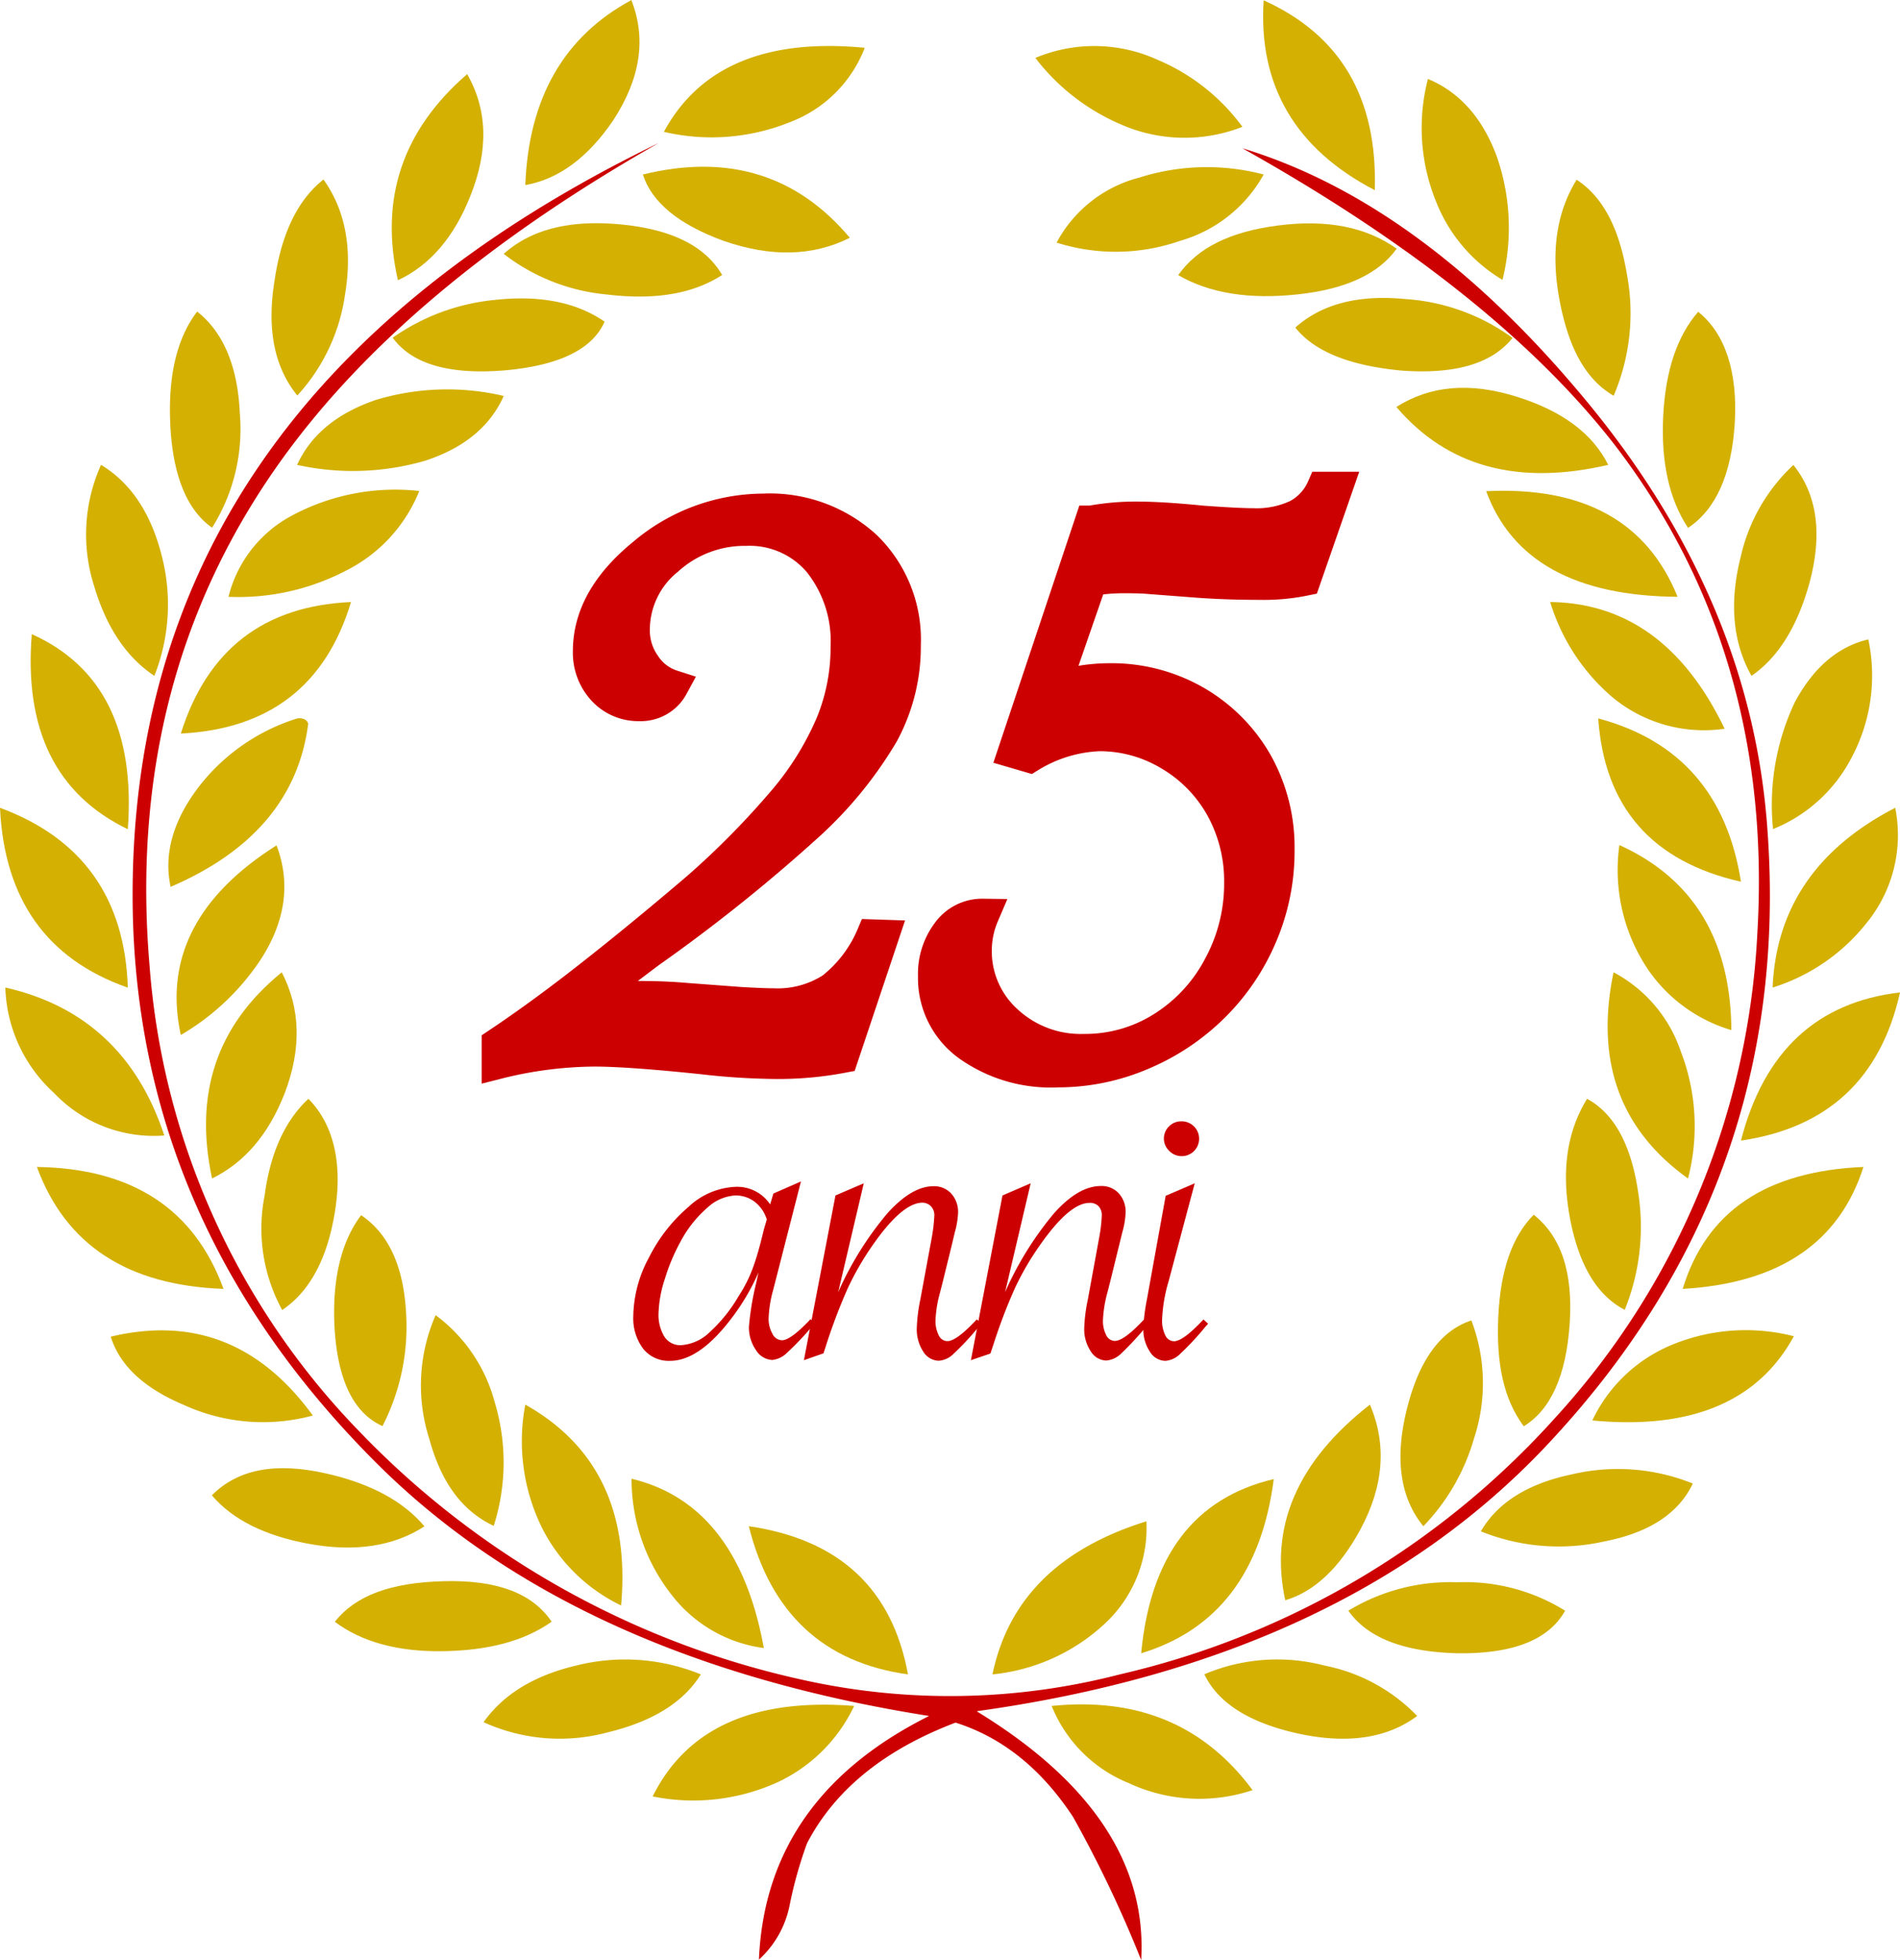 <svg id="Livello_1" data-name="Livello 1" xmlns="http://www.w3.org/2000/svg" viewBox="0 0 174.52 180"><defs><style>.cls-1,.cls-3{fill:#c00;}.cls-2{fill:#d3b002;}.cls-3{stroke:#c00;stroke-miterlimit:10;stroke-width:3px;}</style></defs><title>25-anni</title><path class="cls-1" d="M102,166.71q33.62-4.68,52.17-24.25Q177,118.33,174.6,85.7q-1.48-21-16.56-39.26T126.38,23.15Q149.32,36,160.47,50.26q14.76,19.14,13.2,45.11a71.14,71.14,0,0,1-18.55,44.38,77,77,0,0,1-40,23.58,62.18,62.18,0,0,1-29.23.48,80.28,80.28,0,0,1-40.57-22.74A68.8,68.8,0,0,1,26,98.27q-2.25-26.35,12-46.33,11.42-16,34.76-29.27Q23.77,46.43,24.45,93q.48,29.1,22.47,51Q65,162,97.6,167.15q-15,7.5-15.63,22.38a9.14,9.14,0,0,0,2.82-5,38.44,38.44,0,0,1,1.6-5.69q3.83-7.35,13.64-11.08c4.32,1.37,7.9,4.27,10.79,8.66a110.72,110.72,0,0,1,6.26,13.15q.77-13.14-15.06-22.82Z" transform="translate(-12.26 -9.53)"/><path class="cls-2" d="M108.86,166.23a12.8,12.8,0,0,0,7.09,7.09,15.33,15.33,0,0,0,11.36.64c-4.45-6-10.58-8.53-18.45-7.73Z" transform="translate(-12.26 -9.53)"/><path class="cls-2" d="M90.76,166.23c-9.23-.73-15.41,2-18.55,8.31a18.71,18.71,0,0,0,11.51-1.32,14.62,14.62,0,0,0,7-7Z" transform="translate(-12.26 -9.53)"/><path class="cls-2" d="M122.89,163.33q1.88,3.93,8.54,5.42c4.54,1,8.22.47,11-1.6a16.12,16.12,0,0,0-8.51-4.63,17.14,17.14,0,0,0-11.06.81Z" transform="translate(-12.26 -9.53)"/><path class="cls-2" d="M76.63,163.33a18.38,18.38,0,0,0-11.45-.81c-3.86.91-6.71,2.66-8.5,5.2a16.87,16.87,0,0,0,11.41.93q6.18-1.49,8.54-5.32Z" transform="translate(-12.26 -9.53)"/><path class="cls-2" d="M136.11,157.48c1.75,2.49,5.08,3.78,10,3.91,5.12.07,8.41-1.23,9.91-3.91a17.44,17.44,0,0,0-9.91-2.61,18,18,0,0,0-10,2.61Z" transform="translate(-12.26 -9.53)"/><path class="cls-2" d="M43,158.49c2.48,1.86,5.81,2.77,9.93,2.71s7.46-.91,10-2.71c-1.75-2.6-5-3.85-9.91-3.72s-8.09,1.32-10,3.72Z" transform="translate(-12.26 -9.53)"/><path class="cls-2" d="M95.66,163.33c-1.44-7.88-6.33-12.4-14.62-13.61q3,12,14.62,13.61Z" transform="translate(-12.26 -9.53)"/><path class="cls-2" d="M117.56,149.27c-8,2.49-12.7,7.15-14.14,14.06a17.67,17.67,0,0,0,10.2-4.55,12,12,0,0,0,3.94-9.51Z" transform="translate(-12.26 -9.53)"/><path class="cls-2" d="M117.08,161.39q10.52-3.19,12.18-16-10.92,2.58-12.18,16Z" transform="translate(-12.26 -9.53)"/><path class="cls-2" d="M82.42,160.91c-1.6-8.8-5.67-14-12.15-15.55A17.26,17.26,0,0,0,74,156.09a12.8,12.8,0,0,0,8.41,4.82Z" transform="translate(-12.26 -9.53)"/><path class="cls-2" d="M148.28,150.19a19.09,19.09,0,0,0,11.33.93q6.18-1.2,8.14-5.32a18.41,18.41,0,0,0-11.21-.82c-4,.85-6.75,2.61-8.26,5.21Z" transform="translate(-12.26 -9.53)"/><path class="cls-2" d="M51.24,149.72c-1.94-2.29-4.93-3.92-9-4.84-4.64-1.06-8.12-.41-10.52,2q2.84,3.35,8.92,4.46c4.25.77,7.76.22,10.58-1.59Z" transform="translate(-12.26 -9.53)"/><path class="cls-2" d="M130.32,156.52c2.68-.79,5-3,6.9-6.51,2.15-4,2.43-7.81.87-11.46q-10,7.81-7.77,18Z" transform="translate(-12.26 -9.53)"/><path class="cls-2" d="M69.31,157c.77-8.59-2.18-14.73-8.8-18.45A18,18,0,0,0,62.11,150a15.82,15.82,0,0,0,7.2,7Z" transform="translate(-12.26 -9.53)"/><path class="cls-2" d="M158.48,140q13.62,1.31,18.55-7.73a17.74,17.74,0,0,0-11.51.92,14,14,0,0,0-7,6.81Z" transform="translate(-12.26 -9.53)"/><path class="cls-2" d="M41,139.56c-4.83-6.64-11-9.06-18.57-7.25.83,2.62,3,4.69,6.65,6.24a17.49,17.49,0,0,0,11.92,1Z" transform="translate(-12.26 -9.53)"/><path class="cls-2" d="M143,149.72a19.27,19.27,0,0,0,4.66-8.09,16.18,16.18,0,0,0-.25-10.81c-2.81.92-4.8,3.63-5.92,8.12s-.67,8.11,1.51,10.78Z" transform="translate(-12.26 -9.53)"/><path class="cls-2" d="M52.27,130.34a16.08,16.08,0,0,0-.58,11.35c1.09,4,3,6.62,5.92,8a19.14,19.14,0,0,0,.09-11.36,14.61,14.61,0,0,0-5.43-8Z" transform="translate(-12.26 -9.53)"/><path class="cls-2" d="M153.14,121.11c-2,2-3.07,5.13-3.26,9.43s.51,7.53,2.34,10c2.49-1.52,3.9-4.68,4.22-9.43s-.8-8-3.3-10Z" transform="translate(-12.26 -9.53)"/><path class="cls-2" d="M47.41,140.49A20,20,0,0,0,49.55,130c-.25-4.23-1.63-7.17-4.12-8.85-1.86,2.48-2.7,6-2.43,10.53.32,4.75,1.79,7.68,4.41,8.85Z" transform="translate(-12.26 -9.53)"/><path class="cls-2" d="M166.82,127.92q13.29-.77,16.6-11.2c-8.95.38-14.44,4.1-16.6,11.2Z" transform="translate(-12.26 -9.53)"/><path class="cls-2" d="M15.65,116.72c2.63,7.16,8.32,10.88,17.14,11.2-2.69-7.36-8.41-11.07-17.14-11.2Z" transform="translate(-12.26 -9.53)"/><path class="cls-2" d="M161.49,129.86a20.37,20.37,0,0,0,1.21-11c-.66-4.29-2.23-7.08-4.66-8.4-1.82,2.94-2.38,6.53-1.6,10.82s2.43,7.2,5.05,8.56Z" transform="translate(-12.26 -9.53)"/><path class="cls-2" d="M40.57,110.48c-2.15,2-3.49,5-4,8.85a15.58,15.58,0,0,0,1.61,10.53c2.55-1.71,4.18-4.77,4.86-9.14s-.13-7.88-2.43-10.24Z" transform="translate(-12.26 -9.53)"/><path class="cls-2" d="M172.17,114.3c8-1.17,12.85-5.73,14.61-13.61-7.6.88-12.5,5.4-14.61,13.61Z" transform="translate(-12.26 -9.53)"/><path class="cls-2" d="M27.35,113.83c-2.43-7.39-7.31-11.94-14.6-13.59a13.63,13.63,0,0,0,4.47,9.68,12.61,12.61,0,0,0,10.13,3.91Z" transform="translate(-12.26 -9.53)"/><path class="cls-2" d="M167.31,117.78a19.13,19.13,0,0,0-.67-11.69,12.9,12.9,0,0,0-6.17-7.25q-2.55,12.22,6.84,18.94Z" transform="translate(-12.26 -9.53)"/><path class="cls-2" d="M38.14,98.84c-6,4.89-8.07,11.19-6.4,18.94,2.94-1.45,5.18-4,6.68-7.86q2.31-6.08-.28-11.08Z" transform="translate(-12.26 -9.53)"/><path class="cls-2" d="M161,87.19a16.4,16.4,0,0,0,2.68,11.46,14.16,14.16,0,0,0,7.61,5.5c-.06-8.27-3.51-13.93-10.29-17Z" transform="translate(-12.26 -9.53)"/><path class="cls-2" d="M37.65,87.19c-7.35,4.65-10.3,10.47-8.78,17.41a22.27,22.27,0,0,0,7.38-7c2.24-3.5,2.72-7,1.4-10.44Z" transform="translate(-12.26 -9.53)"/><path class="cls-2" d="M175.08,100.24a17.7,17.7,0,0,0,8.59-5.88,12.75,12.75,0,0,0,2.67-10.63q-10.8,5.58-11.26,16.51Z" transform="translate(-12.26 -9.53)"/><path class="cls-2" d="M24,100.24Q23.6,87.93,12.26,83.73q.59,12.6,11.71,16.51Z" transform="translate(-12.26 -9.53)"/><path class="cls-2" d="M159.06,75.52c.57,8.14,4.92,13.15,13.11,15-1.25-8-5.62-13-13.11-15Z" transform="translate(-12.26 -9.53)"/><path class="cls-2" d="M27.91,91c7.56-3.24,11.8-8.24,12.66-15-.13-.38-.49-.54-1-.48a18.3,18.3,0,0,0-8.83,6c-2.55,3.21-3.48,6.4-2.8,9.51Z" transform="translate(-12.26 -9.53)"/><path class="cls-2" d="M175.08,85.7a14,14,0,0,0,7.22-6.52,16,16,0,0,0,1.57-10.92c-2.82.67-5.05,2.61-6.75,5.77a22.05,22.05,0,0,0-2,11.67Z" transform="translate(-12.26 -9.53)"/><path class="cls-2" d="M24,85.7Q25,72.19,15.18,67.78C14.47,76.56,17.41,82.51,24,85.7Z" transform="translate(-12.26 -9.53)"/><path class="cls-2" d="M154.65,64.83a18.58,18.58,0,0,0,5.72,8.75,13.18,13.18,0,0,0,10.3,2.89q-5.52-11.5-16-11.64Z" transform="translate(-12.26 -9.53)"/><path class="cls-2" d="M44.5,64.83q-12,.53-15.63,12.08Q41.05,76.3,44.5,64.83Z" transform="translate(-12.26 -9.53)"/><path class="cls-2" d="M148.77,54.65q3.53,9.6,17.58,9.7-4.18-10.36-17.58-9.7Z" transform="translate(-12.26 -9.53)"/><path class="cls-2" d="M33.24,64.35A21.31,21.31,0,0,0,43.93,62a14,14,0,0,0,6.84-7.37A20.06,20.06,0,0,0,38.87,57a11.61,11.61,0,0,0-5.63,7.38Z" transform="translate(-12.26 -9.53)"/><path class="cls-2" d="M177,52.23a16.44,16.44,0,0,0-4.86,8.49c-1.06,4.2-.71,7.86,1,10.89,2.43-1.67,4.22-4.52,5.33-8.56,1.2-4.49.71-8.08-1.49-10.82Z" transform="translate(-12.26 -9.53)"/><path class="cls-2" d="M26.44,71.61a17.85,17.85,0,0,0,.64-11.17q-1.5-5.77-5.54-8.21a15.57,15.57,0,0,0-.64,11.11c1.12,3.78,2.94,6.54,5.54,8.27Z" transform="translate(-12.26 -9.53)"/><path class="cls-2" d="M39.54,52.23a23.77,23.77,0,0,0,11.8-.39c3.55-1.17,5.94-3.14,7.19-5.94a22.71,22.71,0,0,0-11.7.35c-3.54,1.2-6,3.17-7.29,6Z" transform="translate(-12.26 -9.53)"/><path class="cls-2" d="M140.52,46.91q7,8.22,19.46,5.32c-1.43-2.87-4.22-4.94-8.34-6.24-4.35-1.38-8-1.05-11.12.92Z" transform="translate(-12.26 -9.53)"/><path class="cls-2" d="M168.24,38.17c-1.92,2.21-3,5.4-3.21,9.57s.52,7.6,2.28,10.28c2.55-1.69,4-4.91,4.29-9.61s-.88-8.27-3.36-10.24Z" transform="translate(-12.26 -9.53)"/><path class="cls-2" d="M31.74,58a17,17,0,0,0,2.55-10.47c-.19-4.33-1.5-7.47-3.92-9.38-1.89,2.47-2.7,6-2.46,10.53s1.52,7.7,3.83,9.32Z" transform="translate(-12.26 -9.53)"/><path class="cls-2" d="M131.25,39.63c1.75,2.2,5,3.49,9.74,3.94,4.93.36,8.32-.64,10.2-3A18.78,18.78,0,0,0,141.34,37q-6.45-.63-10.09,2.61Z" transform="translate(-12.26 -9.53)"/><path class="cls-2" d="M67.8,39.08c-2.62-1.81-6-2.45-10.1-2a19.57,19.57,0,0,0-9.37,3.47q2.64,3.63,10.3,3c5-.45,8.06-1.94,9.17-4.49Z" transform="translate(-12.26 -9.53)"/><path class="cls-2" d="M120.46,34.79c2.89,1.68,6.53,2.26,11,1.78s7.45-1.91,9.09-4.2c-2.82-2-6.43-2.7-10.88-2.13s-7.41,2.06-9.18,4.55Z" transform="translate(-12.26 -9.53)"/><path class="cls-2" d="M78.59,34.79q-2.32-4-9.37-4.65c-4.61-.43-8.17.45-10.69,2.71a18.13,18.13,0,0,0,9.37,3.72c4.38.54,7.94,0,10.69-1.78Z" transform="translate(-12.26 -9.53)"/><path class="cls-2" d="M160.47,45.9a19.32,19.32,0,0,0,1.22-11.21c-.71-4.23-2.21-7.08-4.61-8.65-1.86,3-2.4,6.68-1.57,11.07s2.4,7.3,5,8.79Z" transform="translate(-12.26 -9.53)"/><path class="cls-2" d="M42,26c-2.36,1.84-3.87,4.93-4.51,9.23-.74,4.46-.06,8,2.08,10.63a17.31,17.31,0,0,0,4.39-9.33c.69-4.23,0-7.73-2-10.53Z" transform="translate(-12.26 -9.53)"/><path class="cls-2" d="M90.31,31.36c-4.88-5.8-11.22-7.71-19-5.8.81,2.54,3.27,4.58,7.4,6.09q6.55,2.28,11.63-.29Z" transform="translate(-12.26 -9.53)"/><path class="cls-2" d="M109.3,31.81a17.92,17.92,0,0,0,11.36-.16,12.77,12.77,0,0,0,7.67-6.09,20.47,20.47,0,0,0-11.41.28,12,12,0,0,0-7.62,6Z" transform="translate(-12.26 -9.53)"/><path class="cls-2" d="M150.26,35.27a19.92,19.92,0,0,0-.56-11.49c-1.32-3.47-3.39-5.79-6.28-7a17.93,17.93,0,0,0,.74,11.25,14.53,14.53,0,0,0,6.1,7.2Z" transform="translate(-12.26 -9.53)"/><path class="cls-2" d="M55.17,16.34q-8.91,7.71-6.36,18.93c2.92-1.36,5.15-3.94,6.65-7.73,1.67-4.16,1.6-7.9-.29-11.2Z" transform="translate(-12.26 -9.53)"/><path class="cls-2" d="M126.38,21.18a18.64,18.64,0,0,0-7.8-6.16,14,14,0,0,0-11.22-.17,19.61,19.61,0,0,0,7.77,6.07,14.56,14.56,0,0,0,11.25.26Z" transform="translate(-12.26 -9.53)"/><path class="cls-2" d="M91.69,13.92q-13.57-1.3-18.45,7.72a19.25,19.25,0,0,0,11.63-.91,11.85,11.85,0,0,0,6.82-6.81Z" transform="translate(-12.26 -9.53)"/><path class="cls-2" d="M138.54,27c.25-8.47-3.14-14.25-10.21-17.44-.51,7.82,2.92,13.65,10.21,17.44Z" transform="translate(-12.26 -9.53)"/><path class="cls-2" d="M70.27,9.53q-9.3,5-9.76,17c3.07-.54,5.76-2.54,8.07-5.94,2.48-3.79,3.07-7.46,1.69-11Z" transform="translate(-12.26 -9.53)"/><path class="cls-3" d="M93.33,95.51l-3.71,11.08a31.51,31.51,0,0,1-6,.55,62.31,62.31,0,0,1-6.82-.43Q70,106,66.86,106A37.19,37.19,0,0,0,58,107.14v-1.71q4-2.67,8.58-6.27t9.74-8A76.85,76.85,0,0,0,84.36,83a27.71,27.71,0,0,0,4.32-7,18.42,18.42,0,0,0,1.37-7,11.73,11.73,0,0,0-2.53-7.88,8.4,8.4,0,0,0-6.73-2.95,10.58,10.58,0,0,0-7.24,2.74,8.33,8.33,0,0,0-3.1,6.45,5.49,5.49,0,0,0,1,3.25A4.78,4.78,0,0,0,74,72.56,3.27,3.27,0,0,1,71,74.27a4.35,4.35,0,0,1-3.31-1.4,5,5,0,0,1-1.31-3.53q0-4.82,5-8.89a17.09,17.09,0,0,1,11-4.08,13,13,0,0,1,9.4,3.41,11.88,11.88,0,0,1,3.56,9,16.73,16.73,0,0,1-2,8.09,36.21,36.21,0,0,1-6.84,8.4A152.56,152.56,0,0,1,71.85,97q-4.69,3.54-6,4.57a31.6,31.6,0,0,1,5.3-.43q2.19,0,4.2.18l4.93.37c1.38.08,2.39.12,3,.12a9.24,9.24,0,0,0,5.42-1.46,12.33,12.33,0,0,0,3.71-4.87Z" transform="translate(-12.26 -9.53)"/><path class="cls-3" d="M105.42,78.59l7.06-21.12a22.84,22.84,0,0,1,4.08-.37q2.43,0,6.08.37c2.19.16,3.76.24,4.69.24a8.8,8.8,0,0,0,4.11-.82,5.25,5.25,0,0,0,2.34-2.53H135l-2.92,8.4a18.65,18.65,0,0,1-4.14.37c-1.91,0-3.77-.06-5.6-.19l-4.69-.36q-.8-.06-2.25-.06a20.41,20.41,0,0,0-2.92.24L109,72.81a16.2,16.2,0,0,1,5.17-.86A15.45,15.45,0,0,1,122.07,74a15.13,15.13,0,0,1,5.6,5.63,15.83,15.83,0,0,1,2,7.95,19.67,19.67,0,0,1-1.58,7.88,20.17,20.17,0,0,1-4.35,6.45,20.62,20.62,0,0,1-6.51,4.38,19.54,19.54,0,0,1-7.83,1.62,13,13,0,0,1-8.21-2.41,7.59,7.59,0,0,1-3.11-6.3,6.31,6.31,0,0,1,1.25-4,3.87,3.87,0,0,1,3.2-1.62,8.32,8.32,0,0,0-.67,3.17,8.67,8.67,0,0,0,2.83,6.57,10,10,0,0,0,7.15,2.68,13.3,13.3,0,0,0,7.24-2.07,14.75,14.75,0,0,0,5.21-5.66,15.89,15.89,0,0,0,1.91-7.61,14,14,0,0,0-1.7-6.91,13,13,0,0,0-4.75-4.9,12.51,12.51,0,0,0-6.51-1.82A13.2,13.2,0,0,0,106.82,79Z" transform="translate(-12.26 -9.53)"/><path class="cls-1" d="M85.83,118.05l-2.56,10a11,11,0,0,0-.41,2.57,2.7,2.7,0,0,0,.35,1.42,1,1,0,0,0,.88.6c.52,0,1.4-.64,2.62-1.94l.38.39-.3.35a26,26,0,0,1-2.23,2.34,2.29,2.29,0,0,1-1.35.67,1.86,1.86,0,0,1-1.52-.92,3.64,3.64,0,0,1-.64-2.12,25.91,25.91,0,0,1,.66-4l.22-1a20.46,20.46,0,0,1-2.71,4.51q-2.84,3.62-5.43,3.61a3,3,0,0,1-2.46-1.12,4.67,4.67,0,0,1-.9-3A11.63,11.63,0,0,1,71.89,125a14.83,14.83,0,0,1,3.63-4.63,6.7,6.7,0,0,1,4.22-1.82A3.64,3.64,0,0,1,83,120.16l.3-1Zm-3.14,3.5a3.2,3.2,0,0,0-1.1-1.62,2.85,2.85,0,0,0-1.79-.59,4.09,4.09,0,0,0-2.54,1.1,10.82,10.82,0,0,0-2.46,3.08A17.9,17.9,0,0,0,73.33,127a11,11,0,0,0-.58,3.11,3.86,3.86,0,0,0,.53,2.19,1.72,1.72,0,0,0,1.52.79,4.13,4.13,0,0,0,2.62-1.17,14,14,0,0,0,2.7-3.36A12.53,12.53,0,0,0,81.41,126c.31-.83.65-2,1-3.49Z" transform="translate(-12.26 -9.53)"/><path class="cls-1" d="M86.1,134.47,89,119.34l2.6-1.12-2.35,10A30.23,30.23,0,0,1,93.75,121Q96,118.49,98,118.49a2.12,2.12,0,0,1,1.63.67,2.51,2.51,0,0,1,.63,1.79,7.65,7.65,0,0,1-.3,1.78l-.27,1.14-.82,3.34-.27,1.06a10.84,10.84,0,0,0-.41,2.52,2.82,2.82,0,0,0,.3,1.4.88.88,0,0,0,.79.53c.56,0,1.46-.67,2.7-2l.44.39-.27.3a25.38,25.38,0,0,1-2.3,2.47,2.13,2.13,0,0,1-1.36.64,1.72,1.72,0,0,1-1.44-.86,3.72,3.72,0,0,1-.58-2.14,14.86,14.86,0,0,1,.32-2.6l1.07-5.79a15.42,15.42,0,0,0,.22-1.91,1.19,1.19,0,0,0-.3-.88A1.12,1.12,0,0,0,97,120q-1.89,0-4.65,4a26.33,26.33,0,0,0-2.21,3.84,51.82,51.82,0,0,0-2,5.26l-.24.74Z" transform="translate(-12.26 -9.53)"/><path class="cls-1" d="M101.44,134.47l2.9-15.13,2.59-1.12-2.35,10a30.23,30.23,0,0,1,4.51-7.26q2.23-2.49,4.29-2.49a2.14,2.14,0,0,1,1.64.67,2.51,2.51,0,0,1,.63,1.79,7.65,7.65,0,0,1-.3,1.78l-.28,1.14-.82,3.34-.27,1.06a11.42,11.42,0,0,0-.41,2.52,2.82,2.82,0,0,0,.3,1.4.89.89,0,0,0,.79.53c.57,0,1.47-.67,2.71-2l.43.39-.27.3a27,27,0,0,1-2.29,2.47,2.18,2.18,0,0,1-1.37.64,1.71,1.71,0,0,1-1.43-.86,3.65,3.65,0,0,1-.59-2.14,15.1,15.1,0,0,1,.33-2.6l1.06-5.79a13.64,13.64,0,0,0,.22-1.91,1.19,1.19,0,0,0-.3-.88,1.1,1.1,0,0,0-.82-.3c-1.26,0-2.8,1.35-4.64,4a25.54,25.54,0,0,0-2.22,3.84,49.83,49.83,0,0,0-2,5.26l-.25.74Z" transform="translate(-12.26 -9.53)"/><path class="cls-1" d="M122,118.22l-2.4,9a14.31,14.31,0,0,0-.6,3.55,3,3,0,0,0,.3,1.42.89.89,0,0,0,.79.54c.57,0,1.47-.67,2.71-2l.43.39-.27.3a25.38,25.38,0,0,1-2.3,2.47,2.13,2.13,0,0,1-1.36.64,1.7,1.7,0,0,1-1.43-.86,3.65,3.65,0,0,1-.59-2.14,16.82,16.82,0,0,1,.32-2.6l1.73-9.56Z" transform="translate(-12.26 -9.53)"/><path class="cls-1" d="M120.76,112.53a1.6,1.6,0,1,1-1.12,2.7,1.56,1.56,0,0,1,0-2.24A1.55,1.55,0,0,1,120.76,112.53Z" transform="translate(-12.26 -9.53)"/></svg>